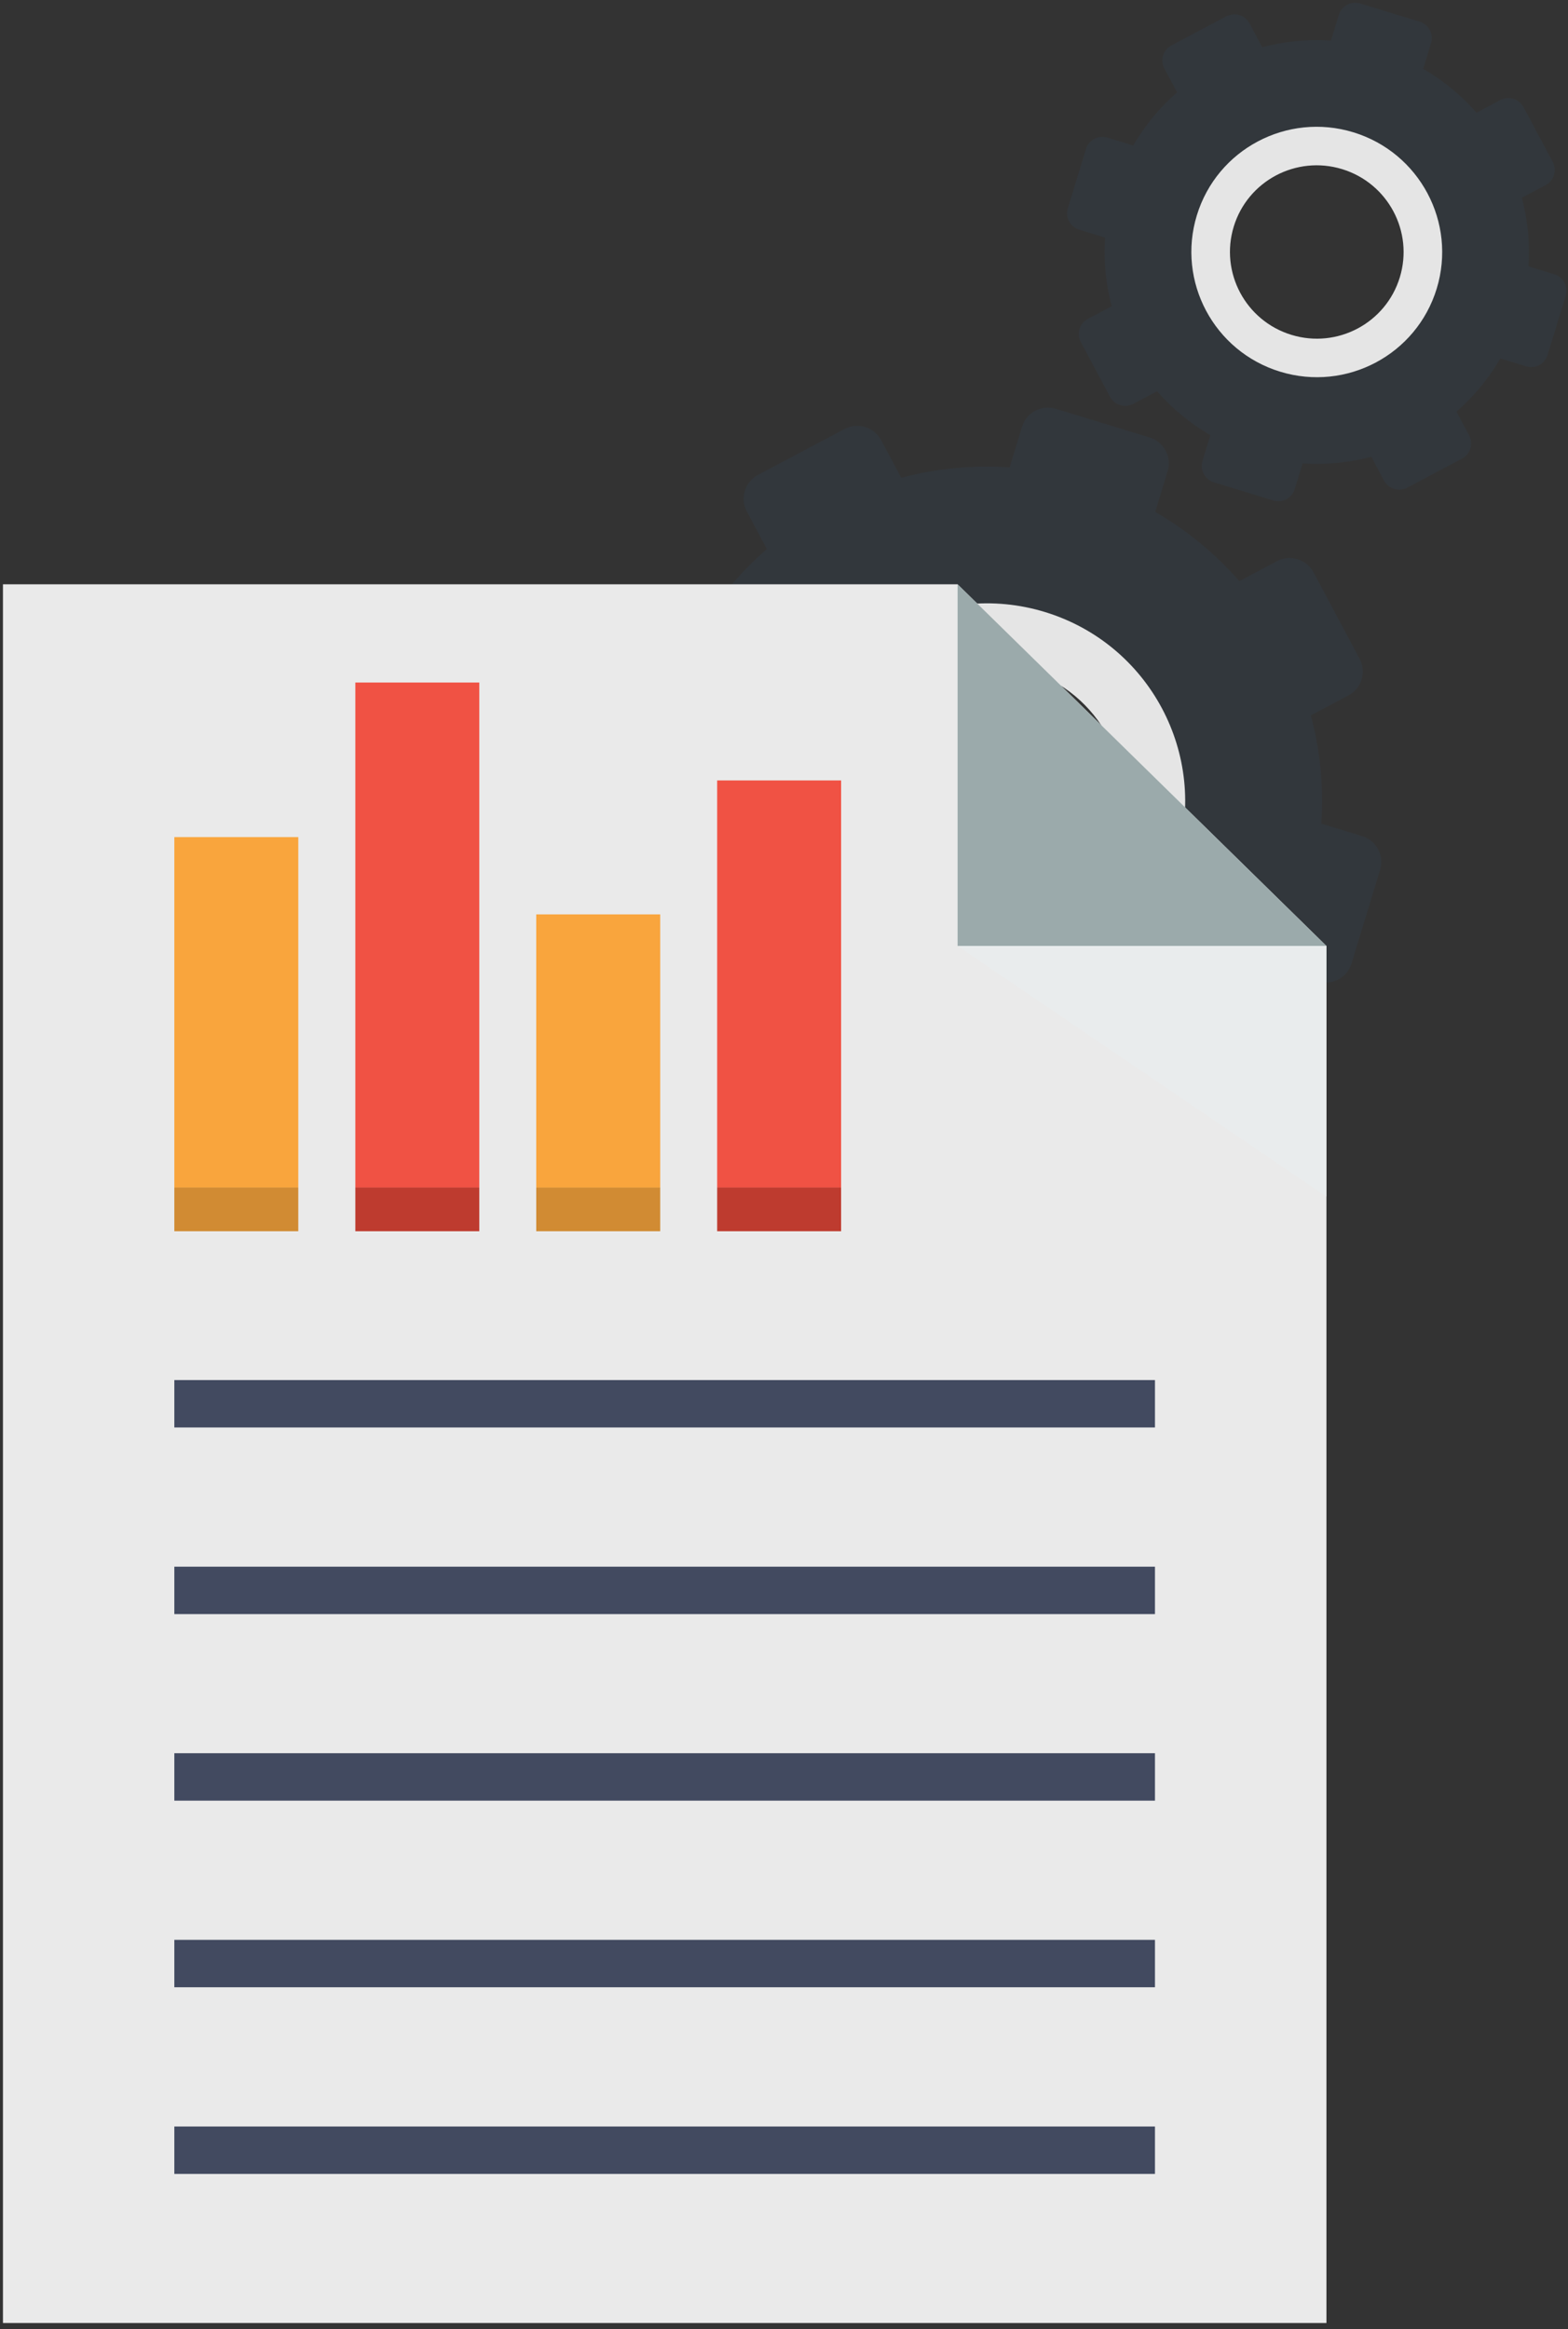 <?xml version="1.0" encoding="UTF-8" standalone="no"?>
<svg width="171px" height="254px" viewBox="0 0 171 254" version="1.1" xmlns="http://www.w3.org/2000/svg" xmlns:xlink="http://www.w3.org/1999/xlink">
    <rect x="0" y="0" width="171" height="254" fill="#333333" stroke="none"/>
    <!-- Generator: Sketch 46.1 (44463) - http://www.bohemiancoding.com/sketch -->
    <title>Group 23</title>
    <desc>Created with Sketch.</desc>
    <defs></defs>
    <g id="Page-1" stroke="none" stroke-width="1" fill="none" fill-rule="evenodd">
        <g id="Desktop-HD" transform="translate(-972, -4912)" fill-rule="nonzero">
            <g id="Group-17" transform="translate(0, 3737)">
                <g id="Group-6">
                    <g id="Group-9">
                        <g id="Group-25">
                            <g id="Group-39" transform="translate(298, 1168)">
                                <g id="Group-23" transform="translate(674, 0)">
                                    <g id="settings-(9)" transform="translate(107.862, 94.838) rotate(17) translate(-107.862, -94.838) translate(64.362, 51.338)">
                                        <path d="M83.379,34.797 L78.735,34.797 C77.818,30.861 76.268,27.171 74.187,23.839 L77.471,20.562 C78.625,19.41 78.625,17.541 77.471,16.389 L69.912,8.845 C68.758,7.693 66.885,7.693 65.731,8.845 L62.447,12.123 C59.11,10.048 55.413,8.5 51.469,7.586 L51.469,2.951 C51.469,1.321 50.146,0 48.512,0 L37.822,0 C36.19,0 34.866,1.321 34.866,2.951 L34.866,7.586 C30.923,8.5 27.226,10.048 23.887,12.124 L20.604,8.847 C19.45,7.695 17.578,7.695 16.424,8.847 L8.864,16.391 C7.71,17.543 7.71,19.412 8.864,20.563 L12.148,23.841 C10.068,27.171 8.517,30.861 7.601,34.797 L2.957,34.797 C1.323,34.797 0,36.117 0,37.748 L0,48.417 C0,50.046 1.323,51.367 2.957,51.367 L7.601,51.367 C8.517,55.302 10.068,58.992 12.148,62.324 L8.864,65.6 C7.71,66.753 7.71,68.621 8.864,69.772 L16.424,77.317 C17.578,78.468 19.45,78.468 20.604,77.317 L23.888,74.039 C27.227,76.114 30.925,77.663 34.868,78.578 L34.868,83.212 C34.866,84.843 36.19,86.163 37.823,86.163 L48.514,86.163 C50.146,86.163 51.469,84.843 51.469,83.212 L51.469,78.578 C55.413,77.663 59.11,76.115 62.449,74.039 L65.733,77.317 C66.887,78.468 68.76,78.468 69.914,77.317 L77.473,69.772 C78.627,68.621 78.627,66.752 77.473,65.6 L74.189,62.323 C76.268,58.992 77.818,55.3 78.737,51.365 L83.381,51.365 C85.013,51.367 86.336,50.046 86.336,48.416 L86.336,37.746 C86.336,36.117 85.013,34.797 83.379,34.797 Z M43.168,57.995 C34.915,57.995 28.225,51.317 28.225,43.082 C28.225,34.845 34.915,28.169 43.168,28.169 C51.421,28.169 58.111,34.845 58.111,43.082 C58.111,51.317 51.421,57.995 43.168,57.995 Z" id="Shape" fill="#31475B" opacity="0.25"></path>
                                        <path d="M43.168,21.541 C31.247,21.541 21.584,31.185 21.584,43.082 C21.584,54.979 31.247,64.623 43.168,64.623 C55.089,64.623 64.752,54.979 64.752,43.082 C64.752,31.185 55.089,21.541 43.168,21.541 Z M43.168,57.995 C34.915,57.995 28.225,51.317 28.225,43.082 C28.225,34.845 34.915,28.169 43.168,28.169 C51.421,28.169 58.111,34.845 58.111,43.082 C58.111,51.317 51.421,57.995 43.168,57.995 Z" id="Shape" fill="#E5E5E5"></path>
                                    </g>
                                    <g id="settings-(9)" transform="translate(143.683, 34.714) rotate(17) translate(-143.683, -34.714) translate(116.183, 7.214)">
                                        <path d="M52.834,22.049 L49.891,22.049 C49.311,19.556 48.328,17.217 47.01,15.106 L49.091,13.029 C49.822,12.299 49.822,11.115 49.091,10.385 L44.301,5.605 C43.57,4.875 42.383,4.875 41.652,5.605 L39.571,7.682 C37.456,6.367 35.113,5.386 32.614,4.807 L32.614,1.87 C32.614,0.837 31.776,0 30.741,0 L23.966,0 C22.932,0 22.094,0.837 22.094,1.87 L22.094,4.807 C19.595,5.386 17.252,6.367 15.136,7.683 L13.056,5.606 C12.325,4.876 11.138,4.876 10.407,5.606 L5.617,10.386 C4.886,11.116 4.886,12.3 5.617,13.03 L7.698,15.107 C6.38,17.217 5.397,19.556 4.816,22.049 L1.874,22.049 C0.839,22.049 0,22.886 0,23.919 L0,30.68 C0,31.712 0.839,32.549 1.874,32.549 L4.816,32.549 C5.397,35.043 6.38,37.381 7.698,39.493 L5.617,41.568 C4.886,42.299 4.886,43.483 5.617,44.212 L10.407,48.993 C11.138,49.722 12.325,49.722 13.056,48.993 L15.137,46.916 C17.253,48.23 19.596,49.212 22.095,49.792 L22.095,52.729 C22.094,53.762 22.932,54.599 23.967,54.599 L30.742,54.599 C31.776,54.599 32.614,53.762 32.614,52.729 L32.614,49.792 C35.113,49.212 37.456,48.232 39.572,46.916 L41.653,48.993 C42.384,49.722 43.571,49.722 44.302,48.993 L49.092,44.212 C49.823,43.483 49.823,42.298 49.092,41.568 L47.011,39.492 C48.328,37.381 49.311,35.042 49.893,32.548 L52.835,32.548 C53.869,32.549 54.708,31.712 54.708,30.679 L54.708,23.918 C54.708,22.886 53.869,22.049 52.834,22.049 Z M27.354,36.749 C22.124,36.749 17.885,32.518 17.885,27.299 C17.885,22.08 22.124,17.85 27.354,17.85 C32.584,17.85 36.823,22.08 36.823,27.299 C36.823,32.518 32.584,36.749 27.354,36.749 Z" id="Shape" fill="#31475B" opacity="0.25"></path>
                                        <path d="M27.354,13.65 C19.8,13.65 13.677,19.76 13.677,27.299 C13.677,34.838 19.8,40.949 27.354,40.949 C34.908,40.949 41.031,34.838 41.031,27.299 C41.031,19.76 34.908,13.65 27.354,13.65 Z M27.354,36.749 C22.124,36.749 17.885,32.518 17.885,27.299 C17.885,22.08 22.124,17.85 27.354,17.85 C32.584,17.85 36.823,22.08 36.823,27.299 C36.823,32.518 32.584,36.749 27.354,36.749 Z" id="Shape" fill="#E5E5E5"></path>
                                    </g>
                                    <g id="analytics-(12)" transform="translate(0, 70.719)">
                                        <polygon id="Shape" fill="#EAEAEA" points="104.433 0 0.322 0 0.322 189.598 144.657 189.598 144.657 39.436"></polygon>
                                        <polygon id="Shape" fill="#9BAAAB" points="104.433 39.436 144.657 39.436 104.433 0"></polygon>
                                        <polygon id="Shape" fill="#E9ECED" points="144.657 39.436 104.433 39.436 144.657 66.771"></polygon>
                                        <g id="Group" transform="translate(18.901, 86.405)" fill="#424A60">
                                            <rect id="Rectangle-path" x="0.11" y="0.367" width="106.945" height="5.17"></rect>
                                            <rect id="Rectangle-path" x="0.11" y="20.718" width="106.945" height="5.17"></rect>
                                            <rect id="Rectangle-path" x="0.11" y="41.06" width="106.945" height="5.17"></rect>
                                            <rect id="Rectangle-path" x="0.11" y="61.41" width="106.945" height="5.17"></rect>
                                            <rect id="Rectangle-path" x="0.11" y="81.764" width="106.945" height="5.17"></rect>
                                        </g>
                                        <rect id="Rectangle-path" fill="#D18B33" x="19.011" y="65.767" width="13.519" height="4.775"></rect>
                                        <rect id="Rectangle-path" fill="#F9A53D" x="19.011" y="27.565" width="13.519" height="38.204"></rect>
                                        <rect id="Rectangle-path" fill="#BE3B2F" x="38.751" y="65.767" width="13.519" height="4.775"></rect>
                                        <rect id="Rectangle-path" fill="#F05244" x="38.751" y="10.71" width="13.519" height="55.058"></rect>
                                        <rect id="Rectangle-path" fill="#D18B33" x="58.481" y="65.767" width="13.519" height="4.775"></rect>
                                        <rect id="Rectangle-path" fill="#F9A53D" x="58.481" y="35.992" width="13.519" height="29.783"></rect>
                                        <rect id="Rectangle-path" fill="#BE3B2F" x="78.211" y="65.767" width="13.519" height="4.775"></rect>
                                        <rect id="Rectangle-path" fill="#F05244" x="78.211" y="21.385" width="13.519" height="44.384"></rect>
                                    </g>
                                </g>
                            </g>
                        </g>
                    </g>
                </g>
            </g>
        </g>
    </g>
</svg>